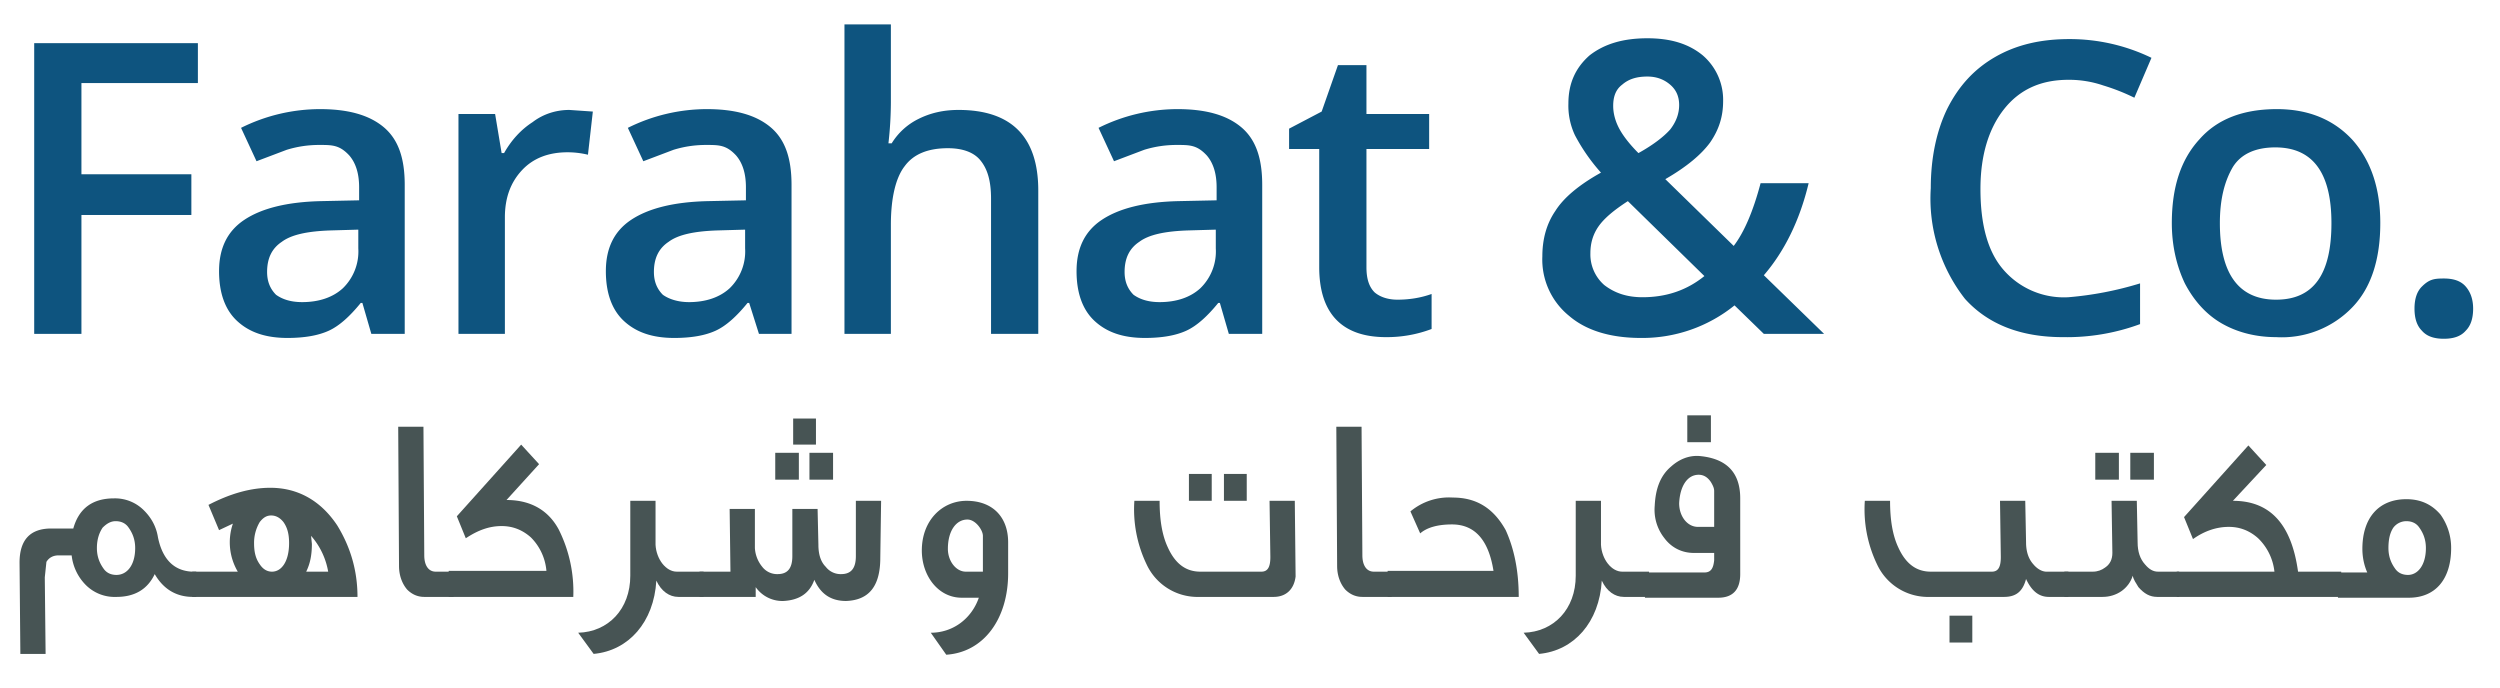 <svg xmlns="http://www.w3.org/2000/svg" xmlns:xlink="http://www.w3.org/1999/xlink" viewBox="0 0 3070 845"><g fill="#475454"><path d="M242 733h-5c-20 0-36-9-47-28-9 19-25 28-47 28a50 50 0 0 1-38-15 61 61 0 0 1-17-36H72c-7 0-12 3-15 8l-2 19 1 94H25l-1-112q0-42 39-42h27c7-25 24-37 50-37a50 50 0 0 1 37 15c9 9 15 20 17 33 6 29 22 43 47 42v31zm-76-60c0-10-3-18-8-25-4-6-10-8-16-8s-11 3-16 8c-4 6-7 14-7 25 0 10 3 18 8 25 4 6 10 8 16 8 13 0 23-12 23-33"/><path d="M439 733H236v-31h56a71 71 0 0 1-6-59l-17 8-13-31c27-14 52-21 76-21 34 0 62 16 82 46 16 26 25 55 25 88m-84-66c0-11-2-19-7-26-4-5-9-8-15-8s-10 3-14 8a50 50 0 0 0-7 26c0 11 2 19 7 26q6 9 15 9c12 0 21-13 21-35m48 35a90 90 0 0 0-21-44l1 10c0 13-2 24-7 34zm154 31h-36q-12 0-21-9c-6-7-10-17-10-29l-1-171h31l1 158c0 12 5 20 14 20h22z"/><path d="M704 733H551v-32h120a66 66 0 0 0-19-41c-10-9-22-14-36-14-15 0-29 5-44 15l-11-27 79-88 22 24-40 44c29 0 51 12 64 36a170 170 0 0 1 18 83"/><use xlink:href="#a"/><path d="M1081 685c0 35-14 52-42 53-18 0-31-8-39-26-6 17-19 25-38 26a40 40 0 0 1-34-17v12h-69v-31h38l-1-77h31v48a40 40 0 0 0 9 23 23 23 0 0 0 19 9c12 0 18-7 18-22v-58h31l1 44q0 18 9 27a23 23 0 0 0 19 9c12 0 18-7 18-22v-68h31zm-100-96h-29v-33h29zm21-43h-28v-32h28zm21 43h-29v-33h29zm120 188c27 0 50-17 59-43h-21c-29 0-49-27-49-58 0-37 25-61 55-61 32 0 51 20 51 51v38c0 56-30 97-76 100zm64-75v-44c0-7-9-20-19-20-14 0-24 14-24 36 0 15 10 28 22 28zm384 6c-2 16-12 25-27 25h-91a69 69 0 0 1-65-40 156 156 0 0 1-15-78h31c0 23 3 42 10 57 9 20 22 30 40 30h75c8 0 11-6 11-18l-1-69h31zm-103-93h-28v-33h28zm43 0h-28v-33h28zm178 118h-36q-12 0-21-9c-6-7-10-17-10-29l-1-171h31l1 158c0 12 5 20 14 20h22z"/><path d="M1865 733h-161v-32h130q-9-57-51-57c-18 0-31 4-39 11l-12-27a74 74 0 0 1 52-17c29 0 50 13 65 40 10 22 16 49 16 82"/><use xlink:href="#a" x="1161"/><path d="M2137 705c0 19-9 29-27 29h-90v-31h73c8 0 11-5 12-15v-9h-25c-14 0-27-6-36-18a56 56 0 0 1-12-40c1-21 7-37 20-48 10-9 22-14 35-13 33 3 50 20 50 52zm-32-58v-44c0-3-1-6-4-11q-6-9-15-9c-14 0-23 14-24 35 0 16 10 29 23 29zm-4-104h-29v-33h29zm440 190h-25c-12 0-21-7-28-22-4 15-12 22-27 22h-91a69 69 0 0 1-65-40 156 156 0 0 1-15-78h31c0 23 3 42 10 57 9 20 22 30 40 30h75c8 0 11-6 11-18l-1-69h31l1 51q0 17 9 27c5 6 11 9 16 9h27v31zm-119 56h-28v-33h28z"/><path d="M2678 733h-29c-9 0-16-4-23-12-3-5-6-9-7-14-5 16-20 26-37 26h-47v-31h35c6 0 11-2 15-5q9-6 9-18l-1-64h31l1 51q0 17 9 27c5 6 10 9 16 9h26v31zm-76-144h-29v-33h29zm43 0h-29v-33h29z"/><path d="M2876 733h-203v-31h120a67 67 0 0 0-20-41c-10-9-22-14-36-14-15 0-30 5-44 15l-11-27 79-88 22 24-41 44c46 0 72 29 80 87h53v31"/><path d="M3010 673c0 38-19 61-52 61h-87v-31h36c-4-9-6-19-6-29 0-38 20-61 54-61 17 0 31 6 42 19a70 70 0 0 1 13 41m-31 0c0-10-3-18-8-25-4-6-10-8-16-8a20 20 0 0 0-16 8c-4 6-6 14-6 25 0 10 3 18 8 25 4 6 10 8 16 8 12 0 22-12 22-33"/></g><g fill="#0e547f"><path d="M100 410H42V53h201v49H100v112h135v50H100z"/><use xlink:href="#b"/><path d="m699 135 29 2-6 53a107 107 0 0 0-25-3c-23 0-42 7-56 22s-21 34-21 58v143h-57V140h45l8 48h3c9-16 21-29 35-38 13-10 29-15 45-15m233 275-12-38h-2c-13 16-26 28-39 34s-30 9-51 9c-27 0-47-7-62-21s-22-35-22-61c0-28 10-49 31-63s52-22 94-23l47-1v-16q0-25-12-39c-12-13-21-13-37-13-14 0-27 2-40 6l-37 14-19-41a218 218 0 0 1 97-23c34 0 60 7 78 22s26 38 26 71v183zm-86-39c21 0 38-6 50-17a63 63 0 0 0 19-49v-23l-35 1c-27 1-47 5-59 14-12 8-18 20-18 37 0 12 4 21 11 28 7 5 18 9 32 9m429 39h-58V244c0-21-4-36-13-47-8-10-22-15-40-15-24 0-42 7-53 22-11 14-17 39-17 72v134h-57V30h57v96a460 460 0 0 1-3 50h4a80 80 0 0 1 33-30c14-7 30-11 49-11 65 0 98 33 98 99z"/><use xlink:href="#b" x="1053"/><path d="M1716 368c14 0 28-2 42-7v43a155 155 0 0 1-56 10c-54 0-82-29-82-86V183h-37v-25l40-21 20-57h35v60h77v43h-77v145c0 14 3 24 10 31 7 6 17 9 28 9m178-53c0-21 5-40 16-56 10-16 29-32 56-47a228 228 0 0 1-32-46 85 85 0 0 1-8-39c0-25 9-44 26-59 18-14 41-21 71-21 29 0 51 7 68 21a72 72 0 0 1 25 56c0 19-5 35-16 51-11 15-29 30-55 45l84 82c13-17 24-43 33-77h59c-11 46-30 84-55 113l74 72h-74l-36-35a180 180 0 0 1-115 40c-37 0-67-9-88-27a89 89 0 0 1-33-73m123 50c30 0 55-9 76-26l-94-92c-17 11-29 21-36 31s-10 21-10 33a50 50 0 0 0 17 39c13 10 28 15 47 15m-36-235c0 10 3 20 8 29s13 19 23 29c18-10 31-20 39-29 7-9 11-19 11-30s-4-19-11-25-16-10-28-10c-13 0-23 3-31 10-8 6-11 15-11 26m559-32c-34 0-60 12-79 36s-29 57-29 98c0 44 9 77 28 99a98 98 0 0 0 80 34 416 416 0 0 0 88-17v50a260 260 0 0 1-95 16c-52 0-92-16-120-47a200 200 0 0 1-42-136c0-37 7-70 20-97 14-28 33-49 59-64s56-22 91-22a230 230 0 0 1 101 23l-21 49a250 250 0 0 0-38-15 130 130 0 0 0-43-7m383 176c0 44-11 79-34 103a120 120 0 0 1-94 37c-25 0-48-6-67-17s-34-28-45-49c-10-21-16-46-16-74 0-44 11-78 34-103 22-25 54-37 95-37 39 0 70 13 93 38 23 26 34 60 34 102m-197 0c0 62 23 94 69 94s68-31 68-94q0-93-69-93c-24 0-42 8-52 24-10 17-16 39-16 69m239 105q0-18 9-27c9-9 15-10 27-10s21 3 27 10 9 16 9 27q0 18-9 27c-6 7-15 10-27 10s-21-3-27-10q-9-9-9-27"/></g><defs><path id="a" d="M710 777c37-1 64-29 64-70v-92h31v54c1 18 13 33 26 33h33v31h-31c-11 0-21-7-27-20-3 51-34 86-77 90z"/><path id="b" d="m456 410-11-38h-2c-13 16-26 28-39 34s-30 9-51 9c-27 0-47-7-62-21s-22-35-22-61c0-28 10-49 31-63s52-22 94-23l47-1v-16q0-25-12-39c-12-13-21-13-37-13-14 0-27 2-40 6l-37 14-19-41a218 218 0 0 1 97-23c34 0 60 7 78 22s26 38 26 71v183zm-85-39c21 0 38-6 50-17a63 63 0 0 0 19-49v-23l-35 1c-27 1-47 5-59 14-12 8-18 20-18 37 0 12 4 21 11 28 7 5 17 9 32 9"/></defs></svg>